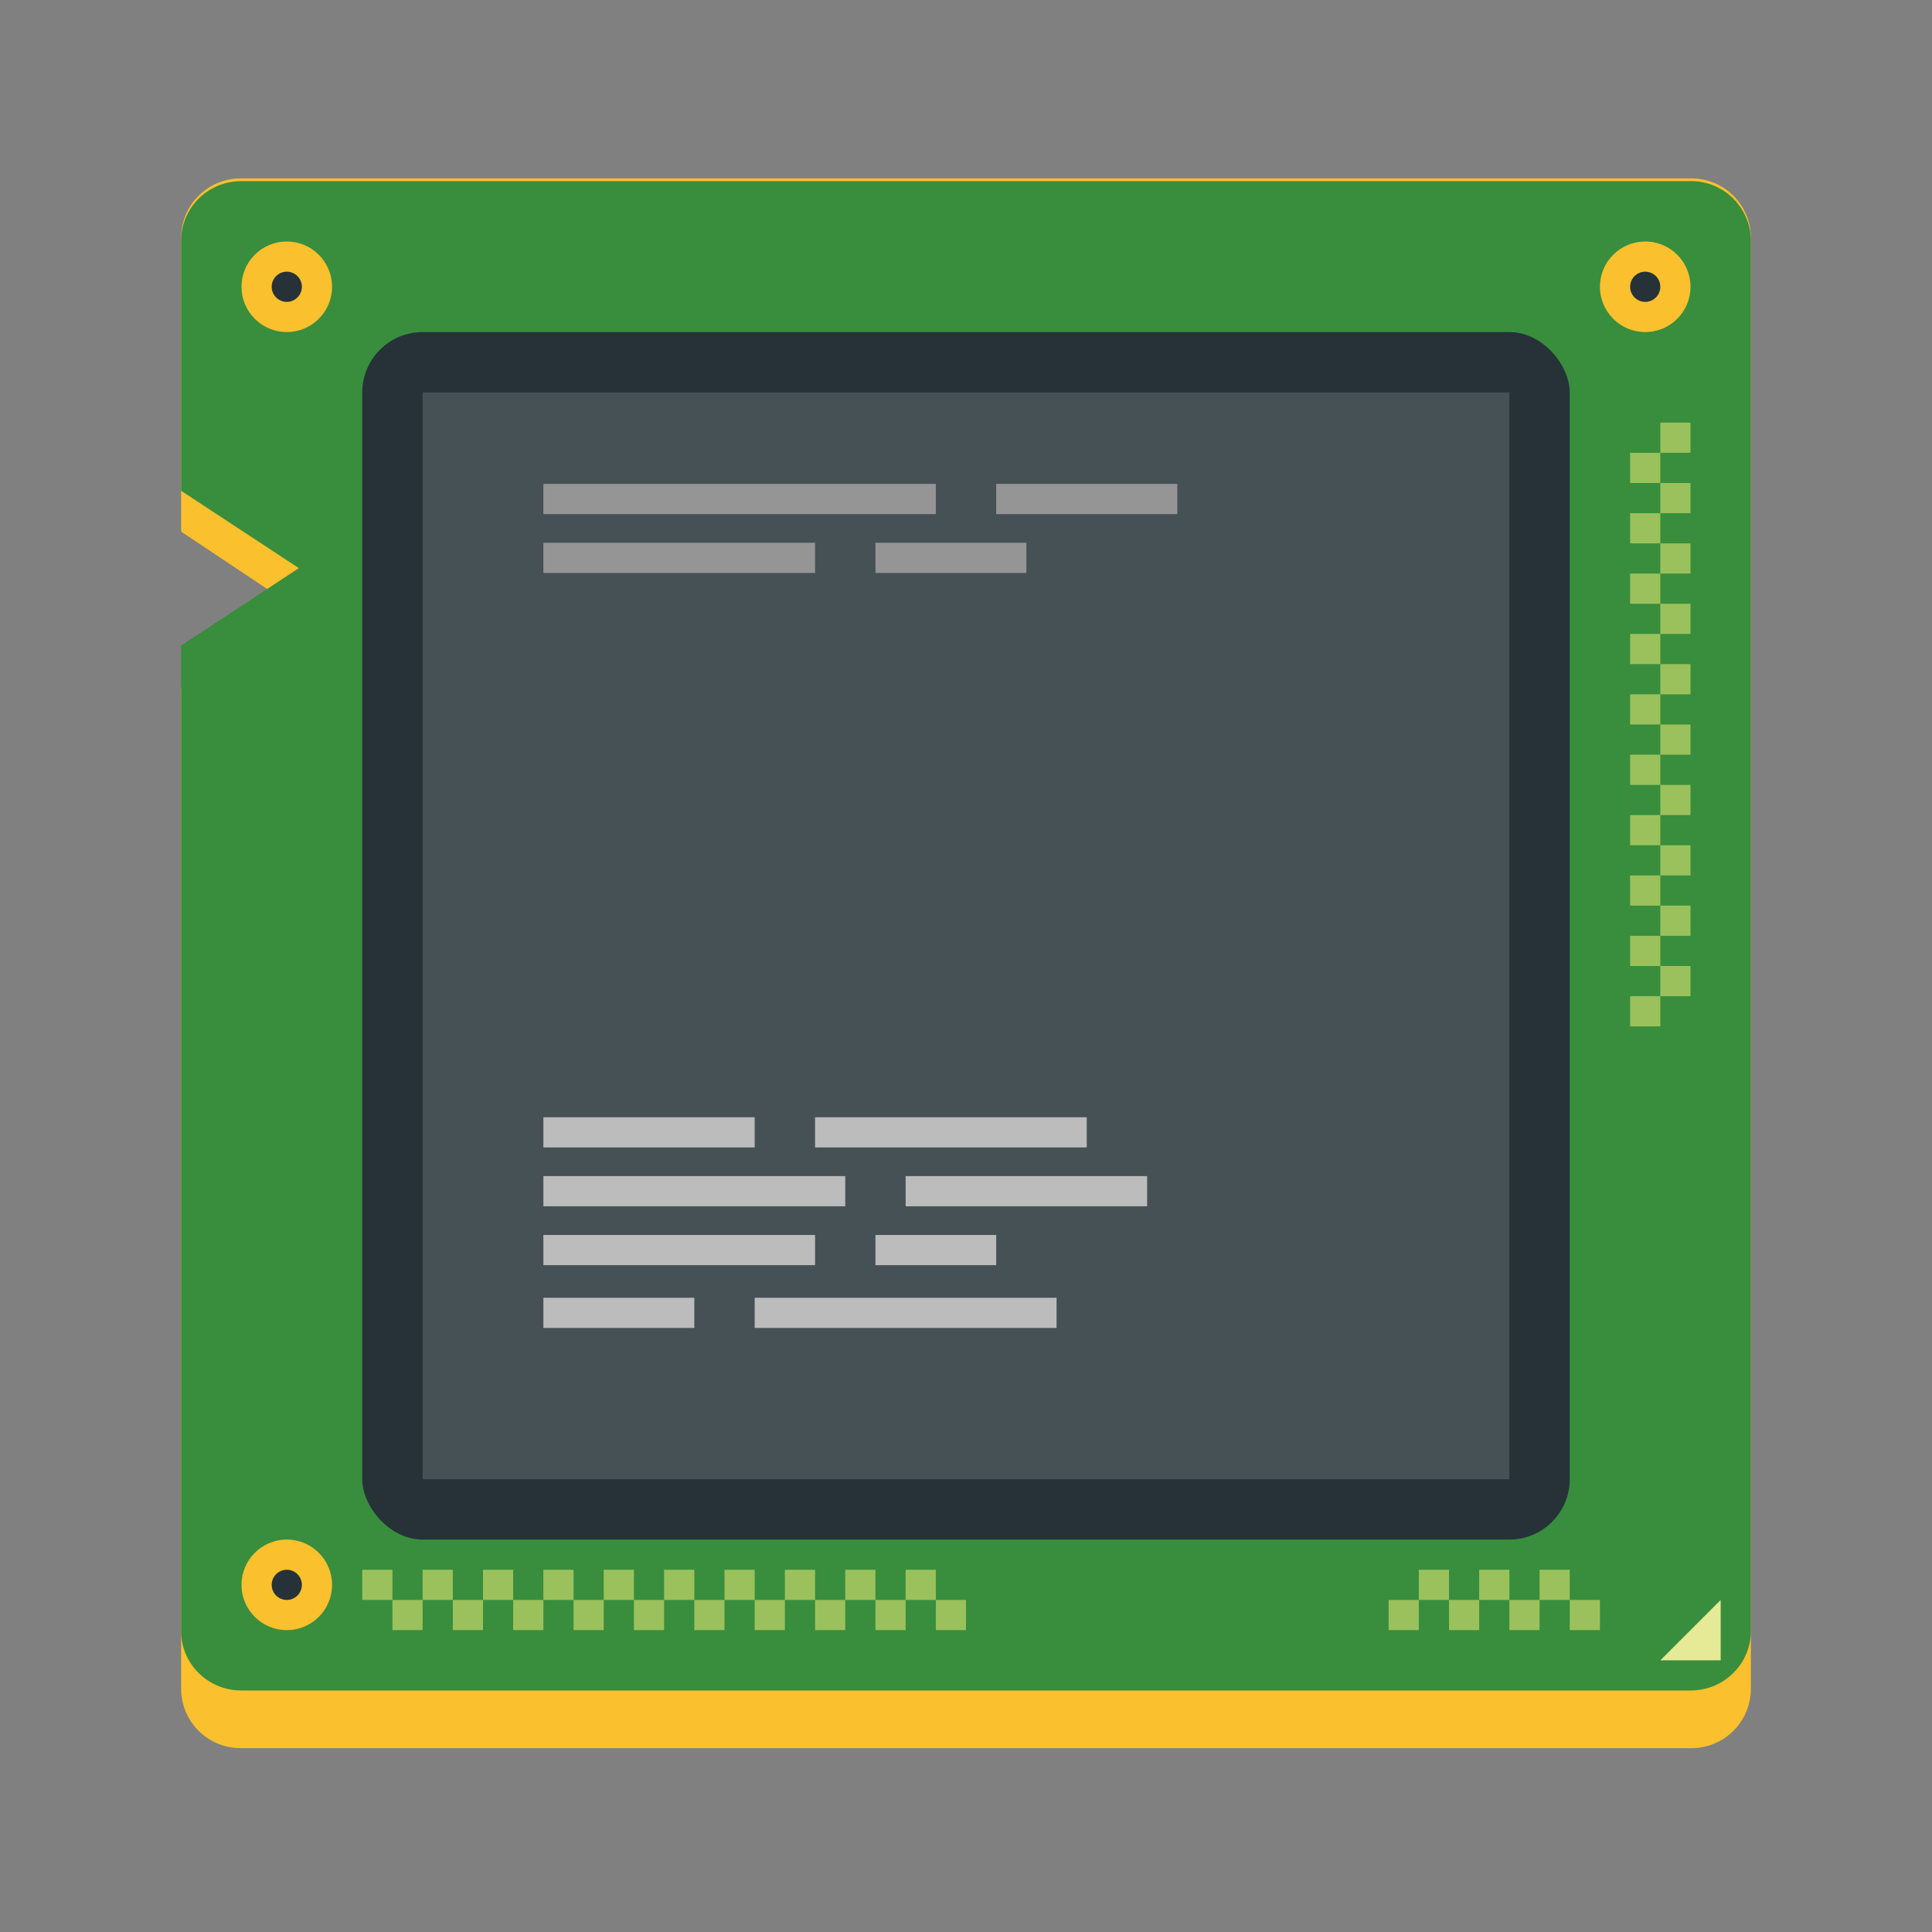 <svg xmlns="http://www.w3.org/2000/svg" width="64" height="64"><rect width="100%" height="100%" fill="#808080" stroke="none"/><g fill-rule="evenodd"><path fill="#fbc02d" stroke-width=".769" d="M7.973 5.91C6.88 5.91 6 6.79 6 7.883v9.726l3.9 2.602-3.9 2.6v33.126c0 1.093.88 1.973 1.973 1.973h48.055c1.093 0 1.972-.88 1.972-1.973V7.882c0-1.092-.88-1.972-1.972-1.972H7.973z"/><path fill="#388e3c" d="M8 6c-1.108 0-2 .88-2 1.973v8.285l3.9 2.562L6 21.385v32.643C6 55.12 6.892 56 8 56h48c1.108 0 2-.88 2-1.973V7.973A1.982 1.982 0 0 0 56 6H8z" style="paint-order:normal"/><path fill="#e6ea97" d="m57 53-2 2h2z"/><rect width="40" height="40" x="12" y="11" fill="#263238" ry="2"/><path fill="#fff" d="M14 13v36h36V13z" opacity=".15"/><g fill="#bcbcbc" stroke-width=".769"><path d="M18 38.96h10v1H18zM30 38.96h8v1h-8zM18 40.91h9v1h-9zM29 40.91h4v1h-4zM18 42.99h5v1h-5zM25 42.99h10v1H25zM18 37.01h7v1h-7zM27 37.01h9v1h-9z"/></g><g fill="#959595" stroke-width=".769"><path d="M18 16.03h13v1H18zM33 16.03h6v1h-6zM18 17.98h9v1h-9zM29 17.98h5v1h-5z"/></g></g><g fill="#dee372" fill-rule="evenodd"><rect width="1" height="1" x="12" y="52" opacity=".6" ry="0" style="paint-order:normal"/><rect width="1" height="1" x="14" y="52" opacity=".6" ry="0" style="paint-order:normal"/><rect width="1" height="1" x="16" y="52" opacity=".6" ry="0" style="paint-order:normal"/><rect width="1" height="1" x="18" y="52" opacity=".6" ry="0" style="paint-order:normal"/><rect width="1" height="1" x="20" y="52" opacity=".6" ry="0" style="paint-order:normal"/><rect width="1" height="1" x="22" y="52" opacity=".6" ry="0" style="paint-order:normal"/><rect width="1" height="1" x="24" y="52" opacity=".6" ry="0" style="paint-order:normal"/><rect width="1" height="1" x="26" y="52" opacity=".6" ry="0" style="paint-order:normal"/><rect width="1" height="1" x="28" y="52" opacity=".6" ry="0" style="paint-order:normal"/><rect width="1" height="1" x="30" y="52" opacity=".6" ry="0" style="paint-order:normal"/><rect width="1" height="1" x="13" y="53" opacity=".6" ry="0" style="paint-order:normal"/><rect width="1" height="1" x="15" y="53" opacity=".6" ry="0" style="paint-order:normal"/><rect width="1" height="1" x="17" y="53" opacity=".6" ry="0" style="paint-order:normal"/><rect width="1" height="1" x="19" y="53" opacity=".6" ry="0" style="paint-order:normal"/><rect width="1" height="1" x="21" y="53" opacity=".6" ry="0" style="paint-order:normal"/><rect width="1" height="1" x="23" y="53" opacity=".6" ry="0" style="paint-order:normal"/><rect width="1" height="1" x="25" y="53" opacity=".6" ry="0" style="paint-order:normal"/><rect width="1" height="1" x="27" y="53" opacity=".6" ry="0" style="paint-order:normal"/><rect width="1" height="1" x="29" y="53" opacity=".6" ry="0" style="paint-order:normal"/><rect width="1" height="1" x="31" y="53" opacity=".6" ry="0" style="paint-order:normal"/></g><g fill="#dee372" fill-rule="evenodd" transform="translate(21)"><rect width="1" height="1" x="26" y="52" opacity=".6" ry="0" style="paint-order:normal"/><rect width="1" height="1" x="28" y="52" opacity=".6" ry="0" style="paint-order:normal"/><rect width="1" height="1" x="30" y="52" opacity=".6" ry="0" style="paint-order:normal"/><rect width="1" height="1" x="25" y="53" opacity=".6" ry="0" style="paint-order:normal"/><rect width="1" height="1" x="27" y="53" opacity=".6" ry="0" style="paint-order:normal"/><rect width="1" height="1" x="29" y="53" opacity=".6" ry="0" style="paint-order:normal"/><rect width="1" height="1" x="31" y="53" opacity=".6" ry="0" style="paint-order:normal"/></g><g fill="#dee372" fill-rule="evenodd" transform="rotate(90 53 55)"><rect width="1" height="1" x="12" y="52" opacity=".6" ry="0" style="paint-order:normal"/><rect width="1" height="1" x="14" y="52" opacity=".6" ry="0" style="paint-order:normal"/><rect width="1" height="1" x="16" y="52" opacity=".6" ry="0" style="paint-order:normal"/><rect width="1" height="1" x="18" y="52" opacity=".6" ry="0" style="paint-order:normal"/><rect width="1" height="1" x="20" y="52" opacity=".6" ry="0" style="paint-order:normal"/><rect width="1" height="1" x="22" y="52" opacity=".6" ry="0" style="paint-order:normal"/><rect width="1" height="1" x="24" y="52" opacity=".6" ry="0" style="paint-order:normal"/><rect width="1" height="1" x="26" y="52" opacity=".6" ry="0" style="paint-order:normal"/><rect width="1" height="1" x="28" y="52" opacity=".6" ry="0" style="paint-order:normal"/><rect width="1" height="1" x="30" y="52" opacity=".6" ry="0" style="paint-order:normal"/><rect width="1" height="1" x="13" y="53" opacity=".6" ry="0" style="paint-order:normal"/><rect width="1" height="1" x="15" y="53" opacity=".6" ry="0" style="paint-order:normal"/><rect width="1" height="1" x="17" y="53" opacity=".6" ry="0" style="paint-order:normal"/><rect width="1" height="1" x="19" y="53" opacity=".6" ry="0" style="paint-order:normal"/><rect width="1" height="1" x="21" y="53" opacity=".6" ry="0" style="paint-order:normal"/><rect width="1" height="1" x="23" y="53" opacity=".6" ry="0" style="paint-order:normal"/><rect width="1" height="1" x="25" y="53" opacity=".6" ry="0" style="paint-order:normal"/><rect width="1" height="1" x="27" y="53" opacity=".6" ry="0" style="paint-order:normal"/><rect width="1" height="1" x="29" y="53" opacity=".6" ry="0" style="paint-order:normal"/><rect width="1" height="1" x="31" y="53" opacity=".6" ry="0" style="paint-order:normal"/></g><g fill-rule="evenodd"><circle cx="9.5" cy="9.5" r="1.5" fill="#fbc02d" style="paint-order:normal"/><circle cx="9.5" cy="9.5" r=".5" fill="#263238" style="paint-order:normal"/><circle cx="54.5" cy="9.5" r="1.5" fill="#fbc02d" style="paint-order:normal"/><circle cx="54.5" cy="9.5" r=".5" fill="#263238" style="paint-order:normal"/><circle cx="9.5" cy="52.5" r="1.5" fill="#fbc02d" style="paint-order:normal"/><circle cx="9.5" cy="52.5" r=".5" fill="#263238" style="paint-order:normal"/></g></svg>